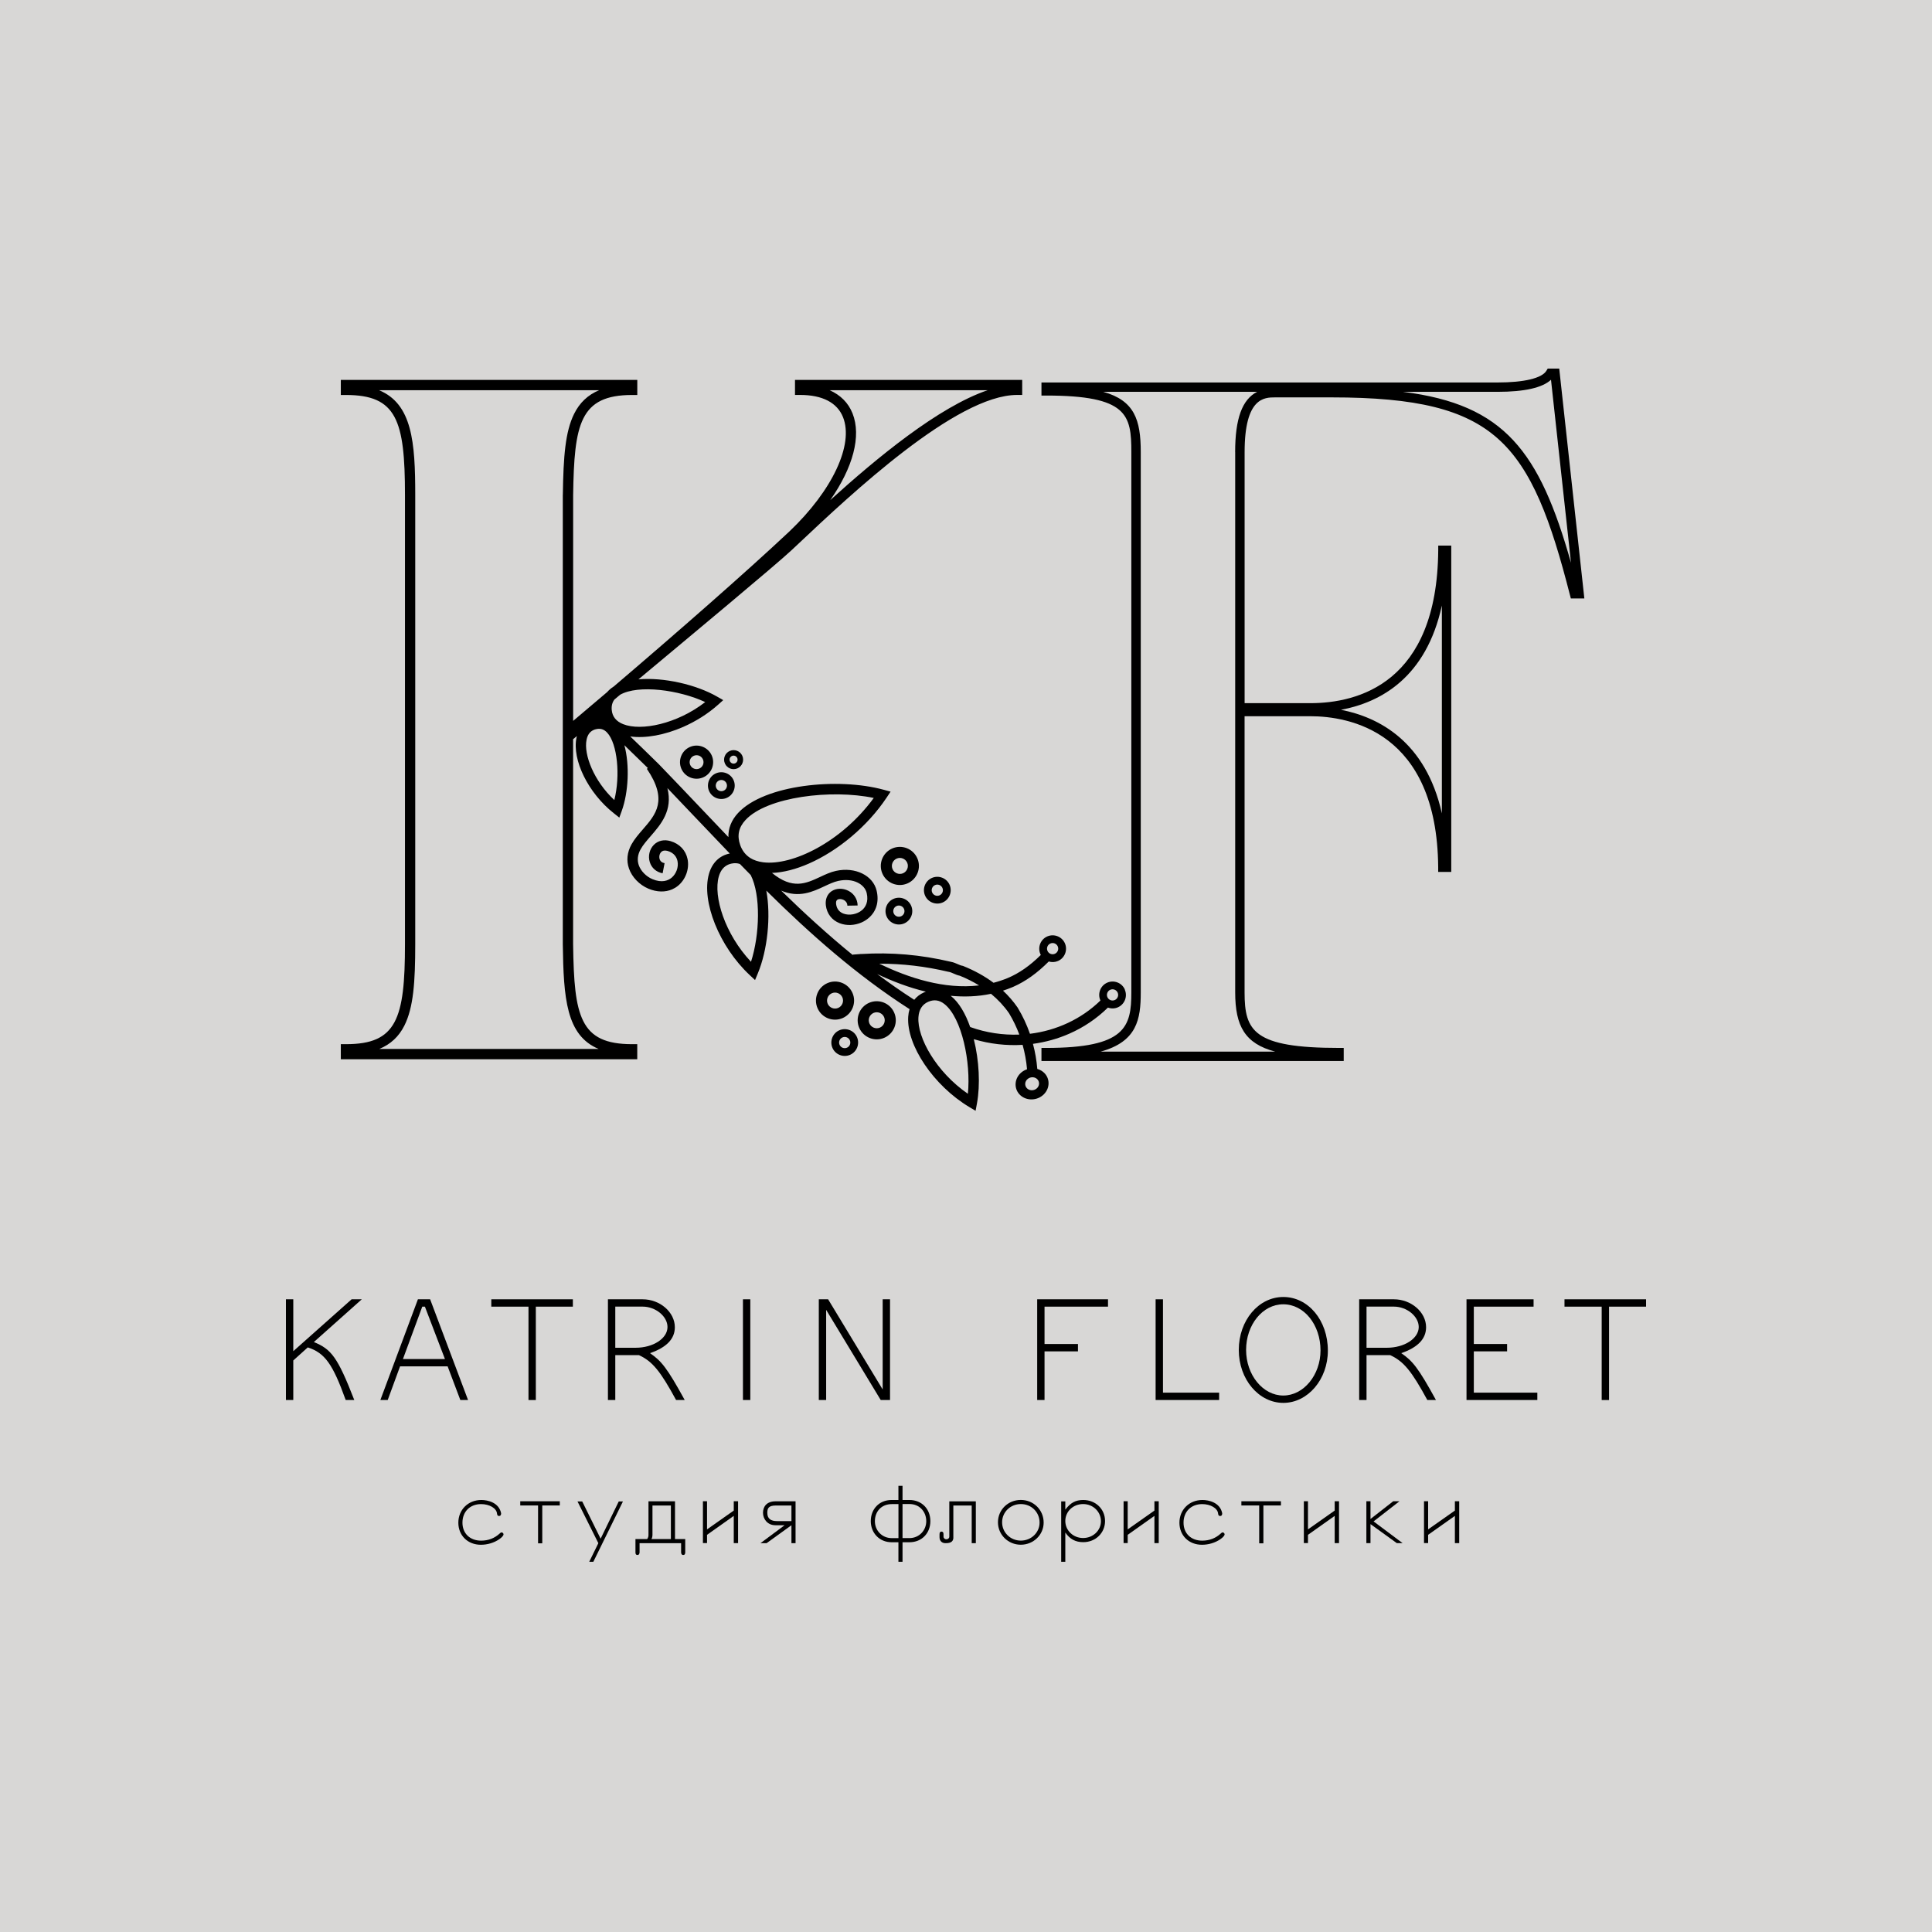 <?xml version="1.0" encoding="UTF-8"?> <svg xmlns="http://www.w3.org/2000/svg" width="1000" height="1000" viewBox="0 0 1000 1000" fill="none"> <rect width="1000" height="1000" fill="#D8D7D6"></rect> <g clip-path="url(#clip0_78_778)"> <path d="M178.931 724.639C172.17 705.845 168.097 700.284 159.309 697.41L151.804 704.171V724.639H148V672.516H151.804V699.374L181.99 672.516H187.263L162.452 694.639C171.425 698.34 174.671 702.227 183.376 724.639H178.931Z" fill="black"></path> <path d="M216.332 672.516H222.638L242.259 724.639H238.268L231.693 707.23H207.069L200.68 724.639H196.876L216.311 672.516H216.332ZM219.95 676.321H218.565L208.558 703.447H230.308L219.929 676.321H219.95Z" fill="black"></path> <path d="M296.512 672.516V676.321H277.346V724.66H273.542V676.321H254.293V672.516H296.512Z" fill="black"></path> <path d="M349.938 724.639C341.792 709.649 337.719 704.646 330.69 701.4H318.47V724.639H314.666V672.516H332.633C341.606 672.516 349.297 679.174 349.297 686.969C349.297 692.985 345.038 697.43 336.437 700.387C342.268 704.377 345.224 707.892 354.404 724.639H349.959H349.938ZM329.015 697.596C338.091 697.596 345.493 692.778 345.493 686.865C345.493 681.303 339.291 676.3 332.633 676.3H318.47V697.596H329.035H329.015Z" fill="black"></path> <path d="M388.353 672.516V724.639H384.549V672.516H388.353Z" fill="black"></path> <path d="M423.812 672.516H428.629L456.872 719.181V672.516H460.676V724.639H455.859L427.616 677.975V724.639H423.812V672.516Z" fill="black"></path> <path d="M540.649 676.3V695.652H557.954V699.457H540.649V724.639H536.845V672.516H573.502V676.321H540.628L540.649 676.3Z" fill="black"></path> <path d="M631.02 724.639H598.146V672.516H601.95V720.835H631.02V724.639Z" fill="black"></path> <path d="M687.3 699.084C687.3 713.991 676.921 726.128 664.247 726.128C651.572 726.128 641.193 713.991 641.193 698.733C641.193 683.474 651.386 671.317 664.247 671.317C677.107 671.317 687.3 683.35 687.3 699.084ZM644.977 698.712C644.977 711.676 653.681 722.324 664.226 722.324C674.77 722.324 683.495 711.676 683.495 698.981C683.495 685.645 674.977 675.101 664.226 675.101C653.475 675.101 644.977 685.749 644.977 698.712Z" fill="black"></path> <path d="M738.78 724.639C730.634 709.649 726.561 704.646 719.531 701.4H707.312V724.639H703.508V672.516H721.475C730.448 672.516 738.139 679.174 738.139 686.969C738.139 692.985 733.88 697.43 725.279 700.387C731.11 704.377 734.066 707.892 743.246 724.639H738.801H738.78ZM717.857 697.596C726.933 697.596 734.335 692.778 734.335 686.865C734.335 681.303 728.132 676.3 721.475 676.3H707.312V697.596H717.857Z" fill="black"></path> <path d="M762.847 676.3V695.652H780.07V699.457H762.847V720.835H795.721V724.639H759.063V672.516H793.778V676.321H762.847V676.3Z" fill="black"></path> <path d="M852.001 672.516V676.321H832.834V724.66H829.03V676.321H809.781V672.516H852.001Z" fill="black"></path> <path d="M368.401 391.041C366.499 386.72 361.433 384.735 357.091 386.637C352.77 388.539 350.785 393.605 352.688 397.946C354.59 402.268 359.655 404.252 363.997 402.35C368.318 400.448 370.303 395.383 368.401 391.041ZM361.991 397.781C360.172 398.587 358.042 397.76 357.257 395.941C356.471 394.122 357.277 391.992 359.097 391.206C360.916 390.4 363.046 391.227 363.832 393.046C364.638 394.866 363.811 396.995 361.991 397.781Z" fill="black"></path> <path d="M436.176 526.94C441.158 524.749 443.433 518.918 441.241 513.936C439.049 508.953 433.219 506.678 428.236 508.87C423.253 511.062 420.979 516.892 423.171 521.875C425.362 526.858 431.193 529.132 436.176 526.94ZM428.422 519.559C427.512 517.471 428.464 515.031 430.552 514.101C432.64 513.191 435.08 514.142 436.01 516.231C436.92 518.319 435.969 520.758 433.881 521.689C431.792 522.599 429.353 521.648 428.422 519.559Z" fill="black"></path> <path d="M474.799 444.239C472.607 439.256 466.777 436.981 461.794 439.173C456.811 441.365 454.537 447.195 456.728 452.178C458.92 457.161 464.75 459.435 469.733 457.243C474.716 455.052 476.99 449.221 474.799 444.239ZM467.438 451.992C465.35 452.902 462.91 451.95 461.98 449.862C461.07 447.774 462.021 445.334 464.109 444.404C466.198 443.494 468.637 444.445 469.568 446.534C470.477 448.622 469.526 451.061 467.438 451.992Z" fill="black"></path> <path d="M449.823 519.063C444.84 521.255 442.566 527.086 444.758 532.068C446.949 537.051 452.78 539.325 457.762 537.134C462.745 534.942 465.02 529.112 462.828 524.129C460.636 519.146 454.806 516.872 449.823 519.063ZM455.467 531.882C453.379 532.792 450.94 531.841 450.009 529.753C449.099 527.664 450.05 525.225 452.139 524.294C454.227 523.385 456.667 524.336 457.597 526.424C458.507 528.512 457.556 530.952 455.467 531.882Z" fill="black"></path> <path d="M434.44 533.267C430.945 534.797 429.353 538.911 430.883 542.406C432.413 545.9 436.528 547.492 440.022 545.962C443.516 544.432 445.108 540.317 443.578 536.823C442.048 533.329 437.934 531.737 434.44 533.267ZM438.389 542.282C436.921 542.922 435.205 542.261 434.564 540.793C433.923 539.325 434.584 537.609 436.052 536.968C437.52 536.327 439.236 536.989 439.877 538.457C440.518 539.925 439.857 541.641 438.389 542.282Z" fill="black"></path> <path d="M462.475 465.245C458.981 466.775 457.389 470.889 458.919 474.384C460.449 477.878 464.563 479.47 468.057 477.94C471.551 476.41 473.143 472.295 471.613 468.801C470.083 465.307 465.969 463.715 462.475 465.245ZM466.424 474.26C464.956 474.9 463.24 474.239 462.599 472.771C461.958 471.303 462.62 469.587 464.088 468.946C465.555 468.305 467.272 468.967 467.912 470.435C468.553 471.903 467.892 473.619 466.424 474.26Z" fill="black"></path> <path d="M482.364 454.411C478.87 455.941 477.278 460.055 478.808 463.55C480.338 467.044 484.453 468.636 487.947 467.106C491.441 465.576 493.033 461.461 491.503 457.967C489.973 454.473 485.859 452.881 482.364 454.411ZM486.313 463.426C484.846 464.067 483.129 463.405 482.489 461.937C481.848 460.469 482.509 458.753 483.977 458.112C485.445 457.471 487.161 458.133 487.802 459.601C488.443 461.069 487.781 462.785 486.313 463.426Z" fill="black"></path> <path d="M582.227 512.178C580.697 508.684 576.583 507.092 573.089 508.622C569.595 510.152 568.003 514.267 569.533 517.761C569.533 517.802 569.574 517.823 569.574 517.864C559.67 527.519 546.769 533.412 533.102 535.087C531.469 530.414 529.381 525.927 526.796 521.648L526.714 521.503C524.522 518.34 522 515.424 519.147 512.757C520.635 512.282 522.124 511.744 523.612 511.124C523.902 511 524.212 510.876 524.501 510.752C530.87 507.96 536.886 503.639 542.841 497.664C544.371 498.14 546.066 498.078 547.637 497.395C551.131 495.865 552.723 491.751 551.194 488.257C549.664 484.763 545.549 483.171 542.055 484.701C538.561 486.231 536.969 490.345 538.499 493.839C538.561 493.984 538.643 494.129 538.726 494.273C533.102 499.856 527.479 503.763 521.566 506.244C519.147 507.237 516.707 508.043 514.246 508.684C509.677 505.273 504.446 502.378 498.595 500.021L498.347 499.918L498.078 499.876C497.355 499.752 496.548 499.401 495.701 499.029C494.667 498.574 493.509 498.078 492.186 497.829C476.617 494.149 461.359 492.826 445.687 493.798C445.645 493.777 445.604 493.736 445.542 493.715L445.5 493.798C444.136 493.88 442.771 493.984 441.407 494.108V494.335C428.547 483.853 416.245 472.605 404.336 460.986C413.536 464.893 420.649 461.585 426.727 458.732C429.229 457.574 431.565 456.458 433.86 455.962C441.779 454.225 447.568 457.781 448.602 462.226C449.677 466.878 447.899 469.587 446.224 471.055C443.66 473.267 439.587 474.032 436.548 472.874C435.018 472.295 433.137 470.951 432.764 467.933C432.64 466.837 432.847 466.093 433.385 465.72C434.15 465.183 435.556 465.224 436.693 465.803C437.54 466.237 438.554 467.106 438.595 468.78L443.908 468.677C443.846 465.41 442.048 462.557 439.112 461.069C436.176 459.58 432.744 459.683 430.325 461.358C428.133 462.888 427.099 465.514 427.451 468.574C427.968 472.916 430.573 476.306 434.605 477.857C438.181 479.242 442.358 479.036 445.935 477.464C447.299 476.865 448.56 476.079 449.677 475.107C453.626 471.675 455.073 466.692 453.75 461.048C451.91 453.108 442.647 448.581 432.682 450.772C429.828 451.392 427.099 452.674 424.453 453.915C417.175 457.306 410.249 460.552 399.58 451.827C405.535 451.599 412.068 449.883 418.705 446.968C433.55 440.434 448.85 427.926 458.919 412.833L460.966 409.752L457.41 408.78C433.715 402.309 395.631 406.134 382.027 420.793C378.574 424.514 376.899 428.753 377.023 433.281C372.165 428.215 367.347 423.129 362.55 418.084C355.541 410.703 348.305 403.094 341.11 395.651C336.21 390.855 331.248 385.975 326.224 381.178C334.163 382.295 344.129 380.413 353.66 376.237C360.09 373.404 366.313 369.538 371.586 364.845L374.336 362.384L371.131 360.544C360.338 354.342 343.508 350.475 330.462 351.633C357.444 329.097 401.462 292.501 409.649 284.831C410.89 283.673 412.234 282.391 413.66 281.068C440.063 256.195 494.977 204.424 526.424 204.424H529.091V196.629H411.489V204.424H414.156C425.652 204.424 433.323 208.393 436.341 215.919C442.006 230.103 430.883 253.859 408.657 275.01C385.934 296.347 349.98 327.794 317.623 355.375C317.602 355.375 317.561 355.396 317.54 355.417C316.237 356.244 315.162 357.195 314.253 358.229C308.195 363.377 302.302 368.38 296.658 373.136V256.237C297.195 219.434 300.111 204.444 327.195 204.444H329.863V196.65H176.409V204.444H179.076C205.21 204.444 209.614 217.367 209.614 256.195V488.712C209.614 527.54 205.189 540.462 179.076 540.462H176.409V548.257H329.842V540.462H327.175C313.632 540.462 306.065 536.865 301.889 528.471C297.836 520.304 296.906 508.188 296.637 488.712V382.605C297.278 382.068 297.94 381.53 298.601 380.992C298.519 381.261 298.457 381.551 298.394 381.84C296.017 393.336 304.494 410.496 317.664 420.896L320.559 423.191L321.82 419.718C325.273 410.165 325.976 396.085 323.184 385.727C327.278 389.655 331.331 393.625 335.342 397.553L334.804 397.926C345.865 414.197 339.477 421.537 332.716 429.311C330.586 431.771 328.395 434.294 326.865 437.044C324.59 441.137 324.135 445.459 325.562 449.552C327.113 454.018 330.958 458.009 335.61 459.973C339.994 461.813 344.315 461.896 347.954 460.304C349.029 459.828 350.021 459.228 350.952 458.463C354.901 455.217 356.885 449.697 355.893 444.714C354.983 440.166 351.758 436.754 347.085 435.369C343.756 434.376 340.593 435.079 338.422 437.292C336.169 439.587 335.342 443.081 336.334 446.244C337.285 449.283 339.704 451.392 342.971 452.013L343.984 446.782C342.64 446.534 341.772 445.81 341.42 444.652C341.027 443.391 341.358 441.902 342.227 441.013C343.012 440.228 344.149 440.042 345.597 440.455C349.132 441.51 350.311 443.908 350.683 445.748C351.303 448.808 350.021 452.323 347.602 454.328C345.803 455.796 342.64 457.119 337.699 455.052C334.453 453.687 331.682 450.834 330.628 447.816C329.718 445.169 330.028 442.419 331.558 439.628C332.819 437.354 334.742 435.141 336.768 432.805C342.061 426.706 348.346 419.49 345.452 407.933C349.897 412.585 354.322 417.236 358.664 421.806C364.97 428.443 371.317 435.121 377.726 441.778C372.413 442.833 368.588 446.575 366.954 452.302C362.902 466.527 372.351 490.014 388.002 504.652L390.814 507.278L392.282 503.743C397.203 491.916 399.125 474.404 396.644 460.986C419.47 483.563 443.681 504.963 470.787 522.33C470.414 523.55 470.187 524.852 470.084 526.238C469.112 541 483.275 561.965 501.676 572.985L504.963 574.949L505.666 571.165C507.444 561.489 506.803 548.898 504.033 537.878C512.365 540.38 520.925 541.31 529.298 540.814C530.435 544.887 531.221 549.105 531.593 553.447C530.58 553.798 529.608 554.315 528.74 555.018C525.122 557.974 524.626 563.081 527.623 566.389C530.642 569.697 536.038 569.966 539.657 566.989C543.275 564.032 543.771 558.926 540.773 555.617C539.719 554.46 538.375 553.695 536.907 553.281C536.535 548.836 535.79 544.494 534.653 540.297C541.166 539.408 547.534 537.65 553.488 535.025C560.849 531.799 567.631 527.251 573.461 521.524C575.094 522.123 576.934 522.123 578.63 521.379C582.124 519.849 583.716 515.734 582.186 512.24L582.227 512.178ZM543.668 488.36C545.136 487.719 546.852 488.381 547.493 489.849C548.134 491.317 547.472 493.033 546.004 493.674C544.536 494.315 542.82 493.653 542.179 492.185C541.538 490.717 542.2 489.001 543.668 488.36ZM441.262 213.955C439.091 208.497 435.018 204.444 429.394 201.963H511.228C485.776 210.585 453.771 237.091 429.725 258.862C441.489 242.074 445.955 225.699 441.262 213.955ZM291.303 256.195V488.753C291.696 516.624 293.04 535.976 309.89 542.943H196.299C202.191 540.524 206.451 536.534 209.304 530.848C213.997 521.503 214.928 508.333 214.928 488.712V256.195C214.928 228.904 213.356 209.055 196.175 201.963H310.138C304.246 204.403 299.986 208.476 297.133 214.265C292.626 223.404 291.613 236.037 291.323 256.195H291.303ZM365.011 363.398C350.476 374.707 331.847 378.532 322.564 374.831C318.925 373.384 316.92 370.903 316.63 367.45C316.444 365.32 316.92 363.542 318.036 362.054C318.946 361.289 319.938 360.462 320.972 359.593C330.421 354.238 351.51 357.092 365.032 363.398H365.011ZM317.953 414.094C307.409 404.252 302.013 390.524 303.605 382.874C304.122 380.351 305.321 378.677 307.264 377.829C307.595 377.684 307.926 377.56 308.298 377.478C310.696 376.837 312.619 377.416 314.315 379.276C319.608 385.045 321.138 401.564 317.974 414.094H317.953ZM536.514 563.453C534.984 564.694 532.73 564.591 531.469 563.205C530.208 561.82 530.415 559.691 531.945 558.45C533.475 557.209 535.728 557.313 536.989 558.698C538.251 560.083 538.044 562.213 536.514 563.453ZM490.987 502.998L491.152 503.04C491.876 503.164 492.682 503.515 493.53 503.887C494.501 504.322 495.597 504.797 496.817 505.045C500.394 506.493 503.723 508.167 506.762 510.049C488.878 512.178 470.352 506.224 455.115 498.801C467.106 498.781 478.933 500.166 490.966 503.019L490.987 502.998ZM385.893 424.411C397.058 412.378 430.345 408.429 452.261 413.019C435.473 435.989 409.98 448.167 395.073 446.327C392.406 445.996 390.152 445.231 388.291 444.073C387.981 443.825 387.651 443.598 387.32 443.37C385.438 441.902 384.032 439.918 383.143 437.436C381.407 432.536 382.296 428.277 385.893 424.411ZM388.726 497.829C375.163 483.439 369.125 463.942 372.041 453.708C372.909 450.627 374.563 448.56 376.92 447.526C377.478 447.278 378.098 447.092 378.739 446.968C380.29 446.658 381.696 446.74 382.978 447.195C384.839 449.097 386.699 451 388.56 452.902C393.853 463.301 393.254 483.832 388.705 497.871L388.726 497.829ZM453.977 504.136C461.751 507.836 470.311 511.145 479.222 513.274C478.933 513.377 478.664 513.481 478.374 513.605C478.354 513.605 478.312 513.626 478.292 513.646C476.224 514.556 474.529 515.859 473.206 517.492C466.631 513.274 460.221 508.788 453.977 504.115V504.136ZM500.973 566.141C484.701 554.935 474.674 537.134 475.377 526.506C475.645 522.578 477.341 519.89 480.442 518.526C480.442 518.526 480.483 518.526 480.504 518.505C483.481 517.223 486.231 517.616 488.878 519.725C497.892 526.899 502.606 549.911 500.973 566.162V566.141ZM502.172 531.613C499.753 524.708 496.403 518.877 492.206 515.528C492.165 515.486 492.103 515.466 492.062 515.424C499.009 516.065 506.018 515.859 512.944 514.391C516.562 517.368 519.684 520.717 522.269 524.439C524.398 527.974 526.176 531.675 527.603 535.5C519.147 535.831 510.525 534.57 502.193 531.593L502.172 531.613ZM577.017 517.616C575.549 518.257 573.833 517.595 573.192 516.127C572.551 514.659 573.213 512.943 574.681 512.302C576.149 511.661 577.865 512.323 578.506 513.791C579.147 515.259 578.485 516.975 577.017 517.616Z" fill="black"></path> <path d="M376.154 412.978C379.648 411.448 381.24 407.333 379.71 403.839C378.18 400.345 374.066 398.753 370.571 400.283C367.077 401.813 365.485 405.927 367.015 409.421C368.545 412.916 372.66 414.508 376.154 412.978ZM372.205 403.963C373.673 403.322 375.389 403.984 376.03 405.452C376.671 406.92 376.009 408.636 374.541 409.277C373.073 409.918 371.357 409.256 370.716 407.788C370.075 406.32 370.737 404.604 372.205 403.963Z" fill="black"></path> <path d="M384.219 391.206C383.123 388.725 380.229 387.588 377.727 388.684C375.246 389.779 374.109 392.674 375.205 395.176C376.3 397.657 379.195 398.794 381.697 397.698C384.178 396.602 385.315 393.708 384.219 391.206ZM380.539 395.072C379.505 395.527 378.285 395.072 377.81 394.018C377.355 392.984 377.81 391.764 378.864 391.289C379.898 390.834 381.118 391.289 381.593 392.343C382.048 393.377 381.593 394.597 380.539 395.072Z" fill="black"></path> <path d="M807.032 190.778H801.099L800.396 191.936C798.039 195.781 788.817 197.973 775.11 197.973H539.058V204.734H541.477C583.613 204.734 585.577 214.761 585.577 233.969V513.646C585.577 531.53 582.6 542.406 541.477 542.406H539.058V549.166H695.509V542.406H693.09C648.803 542.406 644.192 533.639 644.192 513.646V370.716H678.224C697.949 370.716 743.848 378.325 744.406 448.911V451.309H751.167V282.411H744.427V284.81C743.869 353.68 702.725 363.955 678.245 363.955H644.213V233.969C644.213 205.685 654.489 205.685 660.009 205.685H689.265C733.221 205.685 758.094 211.825 775.151 226.898C793.139 242.777 802.815 269.696 812.594 307.946L813.07 309.765H820.058L807.053 190.736L807.032 190.778ZM746.309 313.425V420.999C737.935 383.535 713.352 371.151 694.082 367.388C714.654 363.563 738.183 350.682 746.309 313.425ZM639.334 233.969V513.646C639.334 531.117 644.399 540.193 660.071 544.328H569.657C588.513 539.159 590.457 527.602 590.457 513.646V233.969C590.457 217.284 587.19 207.339 571.063 202.811H650.685C642.89 206.78 639.313 216.808 639.313 233.969H639.334ZM726.377 202.811H775.13C789.066 202.811 798.349 200.702 802.794 196.567L813.152 291.323C796.819 233.597 778.728 209.427 726.377 202.831V202.811Z" fill="black"></path> <path d="M258.346 784.681C257.664 784.681 257.354 784.309 257.25 783.44C257.043 780.69 253.363 778.519 249.001 778.519C243.294 778.519 239.366 782.406 239.366 788.113C239.366 793.819 243.356 797.438 249.001 797.438C252.784 797.438 255.989 796.197 258.697 793.695C259.111 793.282 259.276 793.178 259.628 793.178C260.145 793.178 260.62 793.654 260.62 794.171C260.62 794.791 259.835 795.721 258.387 796.714C255.741 798.533 252.329 799.567 248.897 799.567C242.116 799.567 237.236 794.791 237.236 788.154C237.236 781.517 242.219 776.39 249.166 776.39C252.329 776.39 258.284 777.63 259.38 783.275C259.38 784.205 259.008 784.681 258.346 784.681Z" fill="black"></path> <path d="M278.504 798.823V779.223H269.283V777.052H289.752V779.223H280.675V798.823H278.504Z" fill="black"></path> <path d="M307.119 808.375H304.99L309.704 798.74L298.911 777.134H301.351L310.882 796.424L320.269 777.134H322.44L307.099 808.395L307.119 808.375Z" fill="black"></path> <path d="M349.38 796.61H354.673V803.454C354.673 804.343 354.404 804.86 353.577 804.86C352.957 804.86 352.543 804.343 352.543 803.454V798.74H331.041V803.454C331.041 804.343 330.565 804.86 330.048 804.86C329.118 804.86 328.911 804.343 328.911 803.454V796.61H334.928C334.928 796.61 335.651 796.031 335.651 794.481V777.072H349.38V796.61ZM337.202 796.61H347.25V779.243H337.719V794.481C337.719 795.783 337.202 796.61 337.202 796.61Z" fill="black"></path> <path d="M379.794 798.72V784.619L365.963 794.419V798.699H363.833V777.052H365.963V791.607L379.794 781.869V777.052H382.027V798.72H379.794Z" fill="black"></path> <path d="M406.134 789.457H401.358C397.202 789.457 394.928 786.19 394.928 783.027C394.928 779.863 396.788 777.072 401.461 777.072H411.778V798.74H409.648V789.457L396.788 798.74H393.625L406.113 789.457H406.134ZM401.668 779.243C397.822 779.243 397.161 780.649 397.161 783.027C397.161 786.19 399.083 787.327 402.288 787.327H409.648V779.243H401.668Z" fill="black"></path> <path d="M467.148 769.071V776.39C467.148 776.39 466.776 776.39 470.725 776.39C477.155 776.39 481.559 781.104 481.559 787.327C481.559 793.551 477.155 798.265 470.725 798.265C466.672 798.265 467.148 798.265 467.148 798.265V808.375H465.018V798.265C465.018 798.265 465.535 798.265 461.504 798.265C455.177 798.265 450.711 793.447 450.711 787.327C450.711 781.207 454.97 776.39 461.504 776.39C465.349 776.39 465.018 776.39 465.018 776.39V769.071H467.148ZM452.841 787.369C452.841 792.186 456.521 796.135 461.607 796.135H465.039V778.519H461.607C456.211 778.519 452.841 782.344 452.841 787.389V787.369ZM467.148 778.499V796.114H470.725C475.708 796.114 479.429 792.186 479.429 787.348C479.429 782.51 475.997 778.478 470.725 778.478H467.148V778.499Z" fill="black"></path> <path d="M502.978 779.243H493.447V795.308C493.653 797.747 492.31 798.74 489.601 798.74C487.74 798.843 486.293 797.747 486.293 795.638V794.191C486.293 793.199 486.603 792.744 487.327 792.744C488.05 792.744 488.361 793.219 488.361 794.191V795.328C488.361 796.217 489.084 796.734 489.808 796.734C490.738 796.734 491.358 796.155 491.358 795.328V777.093H505.087V798.76H502.957V779.263L502.978 779.243Z" fill="black"></path> <path d="M540.194 788.092C540.194 794.419 534.901 799.547 528.367 799.547C521.834 799.547 516.541 794.419 516.541 787.927C516.541 781.435 521.772 776.369 528.367 776.369C534.963 776.369 540.194 781.497 540.194 788.092ZM518.691 787.927C518.691 793.22 522.992 797.417 528.388 797.417C533.784 797.417 538.085 793.22 538.085 788.092C538.085 782.655 533.826 778.499 528.388 778.499C522.95 778.499 518.691 782.696 518.691 787.927Z" fill="black"></path> <path d="M549.271 777.114H551.4V781.373C554.15 777.796 556.734 776.39 560.683 776.39C567.113 776.39 571.972 781.104 571.972 787.286C571.972 793.468 567.051 798.223 560.683 798.223C556.693 798.223 553.798 796.673 551.4 793.24V808.375H549.271V777.114ZM551.4 787.265C551.4 792.186 555.494 796.073 560.621 796.073C565.749 796.073 569.843 792.186 569.843 787.369C569.843 782.551 565.852 778.499 560.621 778.499C555.39 778.499 551.4 782.386 551.4 787.265Z" fill="black"></path> <path d="M597.527 798.72V784.619L583.695 794.419V798.699H581.565V777.052H583.695V791.607L597.527 781.869V777.052H599.76V798.72H597.527Z" fill="black"></path> <path d="M631.578 784.681C630.896 784.681 630.586 784.309 630.483 783.44C630.276 780.69 626.596 778.519 622.233 778.519C616.527 778.519 612.598 782.406 612.598 788.113C612.598 793.819 616.589 797.438 622.233 797.438C626.017 797.438 629.221 796.197 631.93 793.695C632.343 793.282 632.488 793.178 632.86 793.178C633.377 793.178 633.853 793.654 633.853 794.171C633.853 794.791 633.067 795.721 631.62 796.714C628.973 798.533 625.562 799.567 622.13 799.567C615.348 799.567 610.469 794.791 610.469 788.154C610.469 781.517 615.452 776.39 622.399 776.39C625.562 776.39 631.516 777.63 632.612 783.275C632.612 784.205 632.261 784.681 631.578 784.681Z" fill="black"></path> <path d="M651.759 798.823V779.223H642.538V777.052H663.007V779.223H653.93V798.823H651.759Z" fill="black"></path> <path d="M690.835 798.72V784.619L677.004 794.419V798.699H674.874V777.052H677.004V791.607L690.835 781.869V777.052H693.068V798.72H690.835Z" fill="black"></path> <path d="M710.954 787.472L725.985 798.72H722.987L709.362 788.878V798.72H707.232V777.052H709.362V786.232L721.126 777.052H724.352L710.975 787.472H710.954Z" fill="black"></path> <path d="M753.049 798.72V784.619L739.196 794.419V798.699H737.066V777.052H739.196V791.607L753.049 781.869V777.052H755.281V798.72H753.049Z" fill="black"></path> </g> <defs> <clipPath id="clip0_78_778"> <rect width="704" height="617.597" fill="white" transform="translate(148 190.778)"></rect> </clipPath> </defs> </svg> 